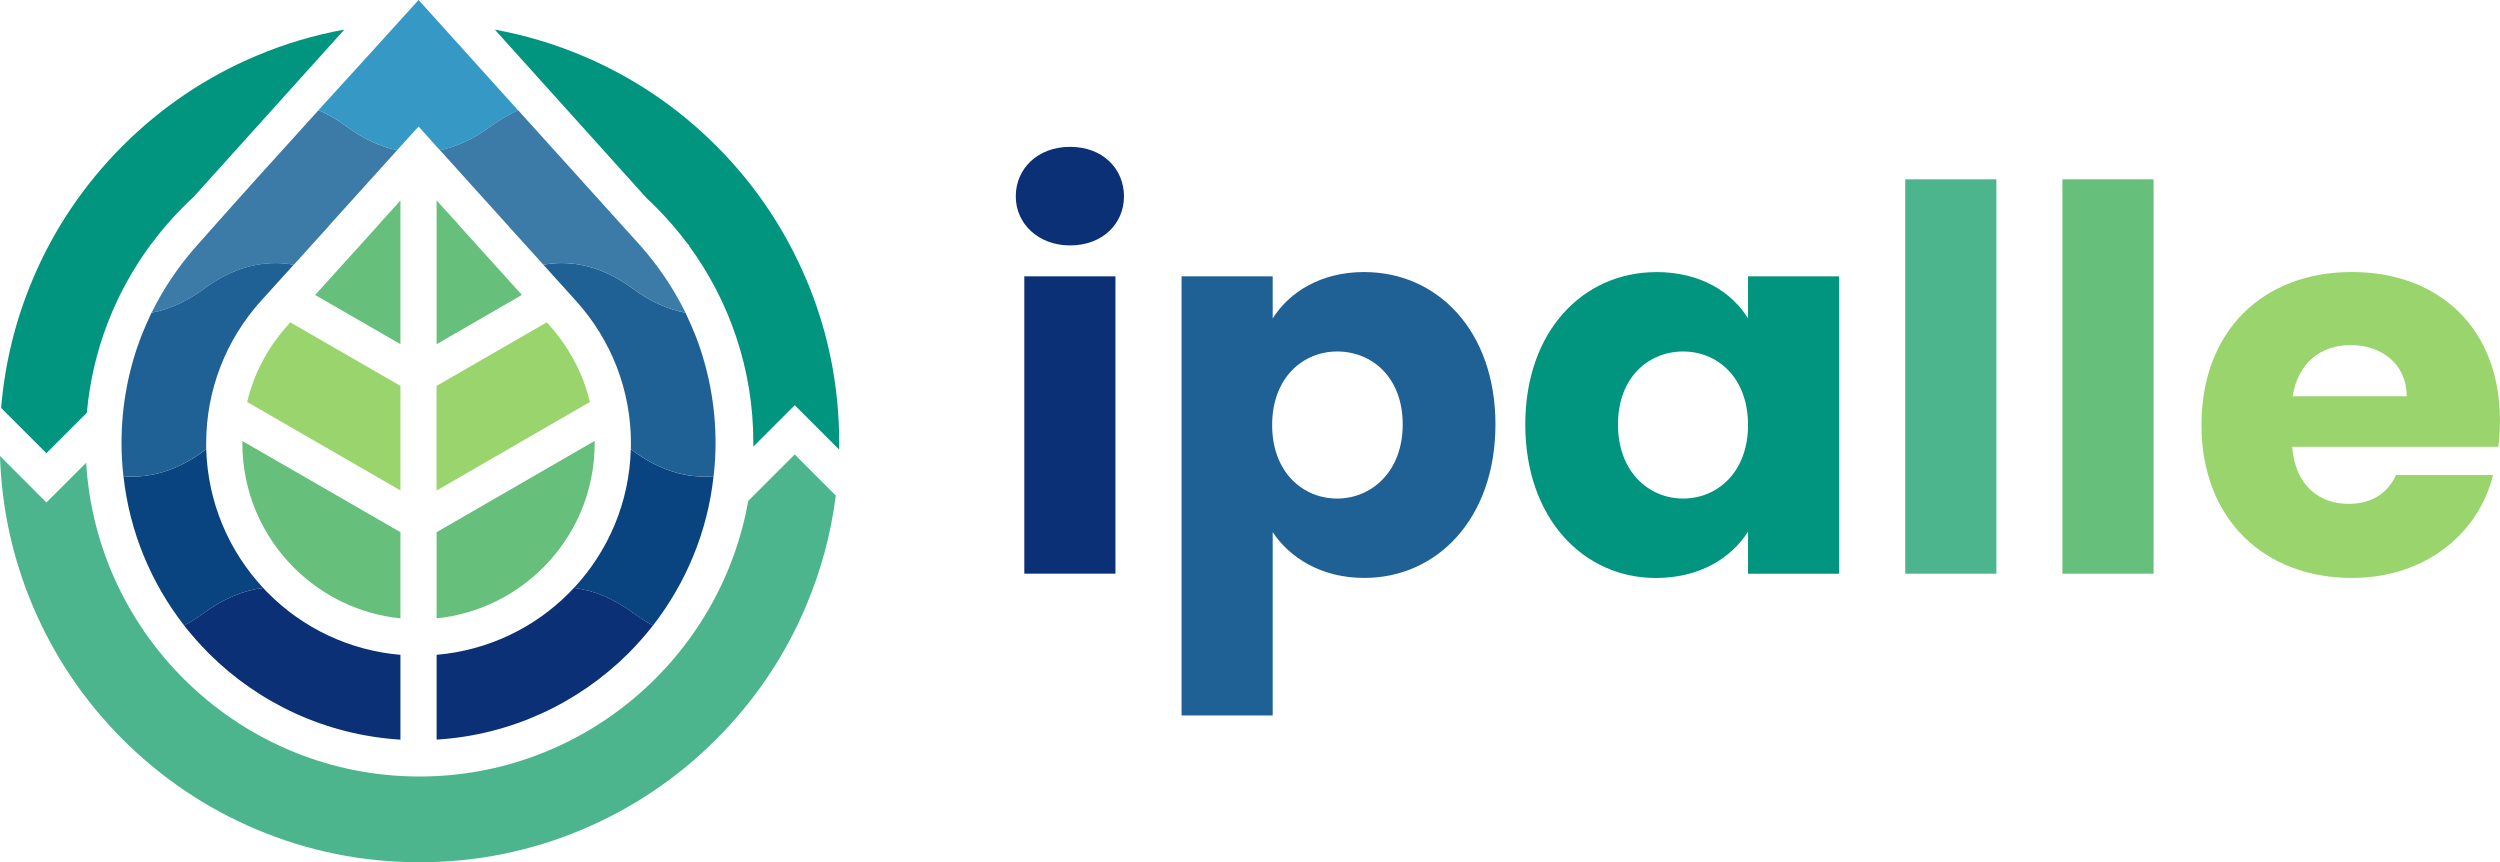 <svg xmlns="http://www.w3.org/2000/svg" id="Calque_1" viewBox="0 0 548.03 189.02"><defs><style>.cls-1{fill:#0b3076;}.cls-2{fill:#66bf7b;}.cls-3{fill:#206195;}.cls-4{fill:#01947f;}.cls-5{fill:#3c7aa8;}.cls-6{fill:#3698c5;}.cls-7{fill:#4db58d;}.cls-8{fill:#094480;}.cls-9{fill:#9ad46d;}</style></defs><g><path class="cls-1" d="m224.54,60.57h19.98v65.19h-19.98V60.57Zm-1.87-17.52c0-6.08,4.79-10.86,11.92-10.86s11.8,4.79,11.8,10.86-4.79,10.75-11.8,10.75-11.92-4.79-11.92-10.75"></path><path class="cls-3" d="m293.12,77.05c-7.47,0-14.25,5.72-14.25,16.12s6.78,16.12,14.25,16.12,14.37-5.84,14.37-16.24-6.78-16-14.37-16m5.96-17.41c16,0,28.74,12.85,28.74,33.41s-12.74,33.64-28.74,33.64c-9.58,0-16.47-4.56-20.09-10.04v40.19h-19.98V60.57h19.98v9.23c3.62-5.73,10.51-10.17,20.09-10.17"></path><path class="cls-4" d="m368.94,77.05c-7.48,0-14.26,5.61-14.26,16s6.78,16.24,14.26,16.24,14.25-5.73,14.25-16.12-6.66-16.12-14.25-16.12m-5.84-17.41c9.7,0,16.59,4.44,20.09,10.17v-9.23h19.98v65.19h-19.98v-9.23c-3.62,5.72-10.51,10.16-20.21,10.16-15.89,0-28.62-13.08-28.62-33.64s12.74-33.41,28.74-33.41"></path></g><rect class="cls-7" x="417.65" y="39.31" width="19.98" height="86.45"></rect><rect class="cls-2" x="452.11" y="39.31" width="19.98" height="86.45"></rect><path class="cls-9" d="m502.58,86.86h25c0-7.13-5.61-11.22-12.27-11.22s-11.56,3.97-12.74,11.22m12.97,39.83c-19.16,0-32.95-12.85-32.95-33.53s13.55-33.53,32.95-33.53,32.48,12.62,32.48,32.48c0,1.87-.12,3.85-.35,5.84h-45.21c.7,8.53,5.96,12.5,12.38,12.5,5.61,0,8.76-2.81,10.4-6.31h21.26c-3.15,12.74-14.72,22.55-30.96,22.55"></path><polygon class="cls-2" points="95.71 75.45 114.41 64.65 100.45 49.2 100.48 49.18 95.71 43.94 95.71 75.45"></polygon><polygon class="cls-2" points="69.08 64.66 87.78 75.45 87.78 43.95 83.1 49.12 83.12 49.14 69.08 64.66"></polygon><g><path class="cls-9" d="m95.71,107.53l33.6-19.41c-.41-1.67-.9-3.27-1.5-4.85-1.69-4.36-4.19-8.42-7.4-11.99l-.56-.62-24.15,13.93v22.94Z"></path><path class="cls-9" d="m54.18,88.12l33.6,19.39v-22.92l-24.15-13.93-.54.62c-3.23,3.57-5.71,7.63-7.42,11.99-.58,1.58-1.09,3.19-1.5,4.85"></path><path class="cls-2" d="m87.78,116.66l-34.65-19.98v.47c0,10.69,4.32,20.33,11.31,27.29,6.11,6.11,14.26,10.18,23.34,11.11v-18.89Z"></path><path class="cls-2" d="m130.36,96.65l-34.65,20.01v18.89c9.08-.94,17.23-5.01,23.34-11.11,6.99-6.97,11.31-16.61,11.31-27.29v-.49Z"></path><path class="cls-8" d="m57.69,128.88c-7.46-8.02-12.14-18.66-12.48-30.41-.15.13-.32.24-.49.36-5.71,4.23-11.71,6.09-17.65,5.56,1.33,12.25,6.11,23.47,13.29,32.72,1.48-.77,2.93-1.69,4.36-2.76,4.23-3.1,8.59-4.94,12.97-5.47"></path><path class="cls-1" d="m45.72,143.18c10.9,10.9,25.67,17.95,42.06,18.96v-18.59c-11.26-.96-21.42-5.92-28.96-13.49-.37-.36-.77-.77-1.13-1.18-4.39.54-8.74,2.37-12.98,5.47-1.43,1.06-2.89,1.98-4.36,2.75,1.67,2.12,3.46,4.15,5.36,6.07"></path><path class="cls-1" d="m95.71,143.54v18.59c16.39-1,31.16-8.06,42.09-18.96,1.9-1.92,3.69-3.95,5.36-6.07-1.5-.77-2.93-1.69-4.38-2.76-4.21-3.1-8.59-4.93-12.95-5.47-.38.41-.79.81-1.15,1.18-7.55,7.57-17.68,12.52-28.96,13.49"></path><path class="cls-8" d="m125.82,128.88c4.36.53,8.74,2.37,12.95,5.47,1.45,1.07,2.89,1.99,4.38,2.76,7.18-9.26,11.95-20.48,13.27-32.72-5.94.54-11.95-1.33-17.65-5.56-.17-.13-.32-.23-.49-.36-.32,11.76-5,22.4-12.46,30.41"></path><path class="cls-3" d="m27.06,104.39c5.94.53,11.95-1.33,17.65-5.56.17-.13.34-.24.49-.36v-1.33c0-5.75,1.05-11.39,3.1-16.69,2.03-5.3,5.04-10.19,8.91-14.49l7.18-7.93c-6.62-1.2-13.34.56-19.68,5.28-3.74,2.76-7.59,4.51-11.5,5.24-.81,1.71-1.56,3.44-2.27,5.21-2.78,7.25-4.3,15.11-4.3,23.38,0,2.46.15,4.85.41,7.25"></path><path class="cls-3" d="m135.21,80.45c2.03,5.3,3.1,10.95,3.1,16.69,0,.47,0,.9-.02,1.33.17.13.32.24.49.36,5.71,4.23,11.71,6.09,17.65,5.56.28-2.39.43-4.79.43-7.25,0-8.25-1.54-16.13-4.32-23.38-.71-1.77-1.46-3.5-2.27-5.21-3.89-.73-7.76-2.48-11.5-5.24-6.35-4.72-13.06-6.48-19.66-5.28l7.16,7.93c3.87,4.29,6.88,9.19,8.94,14.49"></path><path class="cls-5" d="m119.11,58.03c6.6-1.2,13.32.56,19.66,5.28,3.74,2.75,7.61,4.51,11.5,5.23-2.67-5.41-6.07-10.43-10.06-14.88v.02l-.02-.04-26.61-29.48c-2.07.92-4.12,2.12-6.13,3.62-3.59,2.65-7.29,4.36-11.01,5.13l15.13,16.76v.02l7.55,8.34Z"></path><path class="cls-5" d="m72.01,49.59l15.05-16.67c-3.72-.77-7.42-2.48-10.98-5.13-2.05-1.52-4.12-2.74-6.24-3.65-8.92,9.81-17.8,19.64-26.53,29.52-3.99,4.44-7.42,9.47-10.09,14.9,3.91-.73,7.76-2.48,11.5-5.23,6.35-4.72,13.06-6.48,19.68-5.28l7.61-8.42v-.02Z"></path><path class="cls-6" d="m76.07,27.79c3.57,2.65,7.27,4.36,10.98,5.13l4.71-5.19,2.93,3.27,1.75,1.93c3.72-.77,7.42-2.48,11.01-5.13,2.01-1.5,4.06-2.69,6.13-3.61L91.76,0c-7.27,8.06-14.62,16.1-21.93,24.13,2.12.92,4.19,2.14,6.24,3.65"></path><path class="cls-7" d="m174.21,99.62l-10.19,10.19c-6.07,34.29-36.07,60.41-72.07,60.41-38.88,0-70.77-30.47-73.06-68.78l-8.71,8.71L0,99.96c.35,11.38,2.76,22.42,7.18,32.87,4.63,10.95,11.26,20.8,19.71,29.24,8.45,8.45,18.28,15.08,29.24,19.72,11.35,4.8,23.4,7.23,35.81,7.23s24.47-2.43,35.81-7.23c10.95-4.64,20.8-11.27,29.24-19.72,8.45-8.44,15.08-18.28,19.71-29.24,3.29-7.77,5.47-15.87,6.51-24.2l-9.02-9.02Z"></path><path class="cls-4" d="m32.82,53.85l.38-.42c2.76-3.71,5.86-7.15,9.26-10.28L75.48,6.49c-6.63,1.2-13.09,3.12-19.35,5.77-10.95,4.63-20.79,11.26-29.24,19.71-8.45,8.45-15.08,18.28-19.71,29.24-3.81,9.02-6.13,18.49-6.93,28.22l9.92,9.92,8.87-8.87c1.21-13.6,6.16-26.15,13.81-36.59l-.04-.04Z"></path><path class="cls-4" d="m176.72,61.21c-4.63-10.95-11.26-20.8-19.71-29.24-8.45-8.45-18.28-15.08-29.24-19.71-6.24-2.64-12.69-4.56-19.29-5.76l33.25,36.92c3.2,2.98,6.14,6.23,8.77,9.73l.63.7-.06.07c8.84,12.1,14.07,27,14.07,43.1,0,.3,0,.59,0,.88l9.08-9.08,9.73,9.73c0-.51.01-1.02.01-1.53,0-12.42-2.43-24.47-7.23-35.81"></path></g></svg>